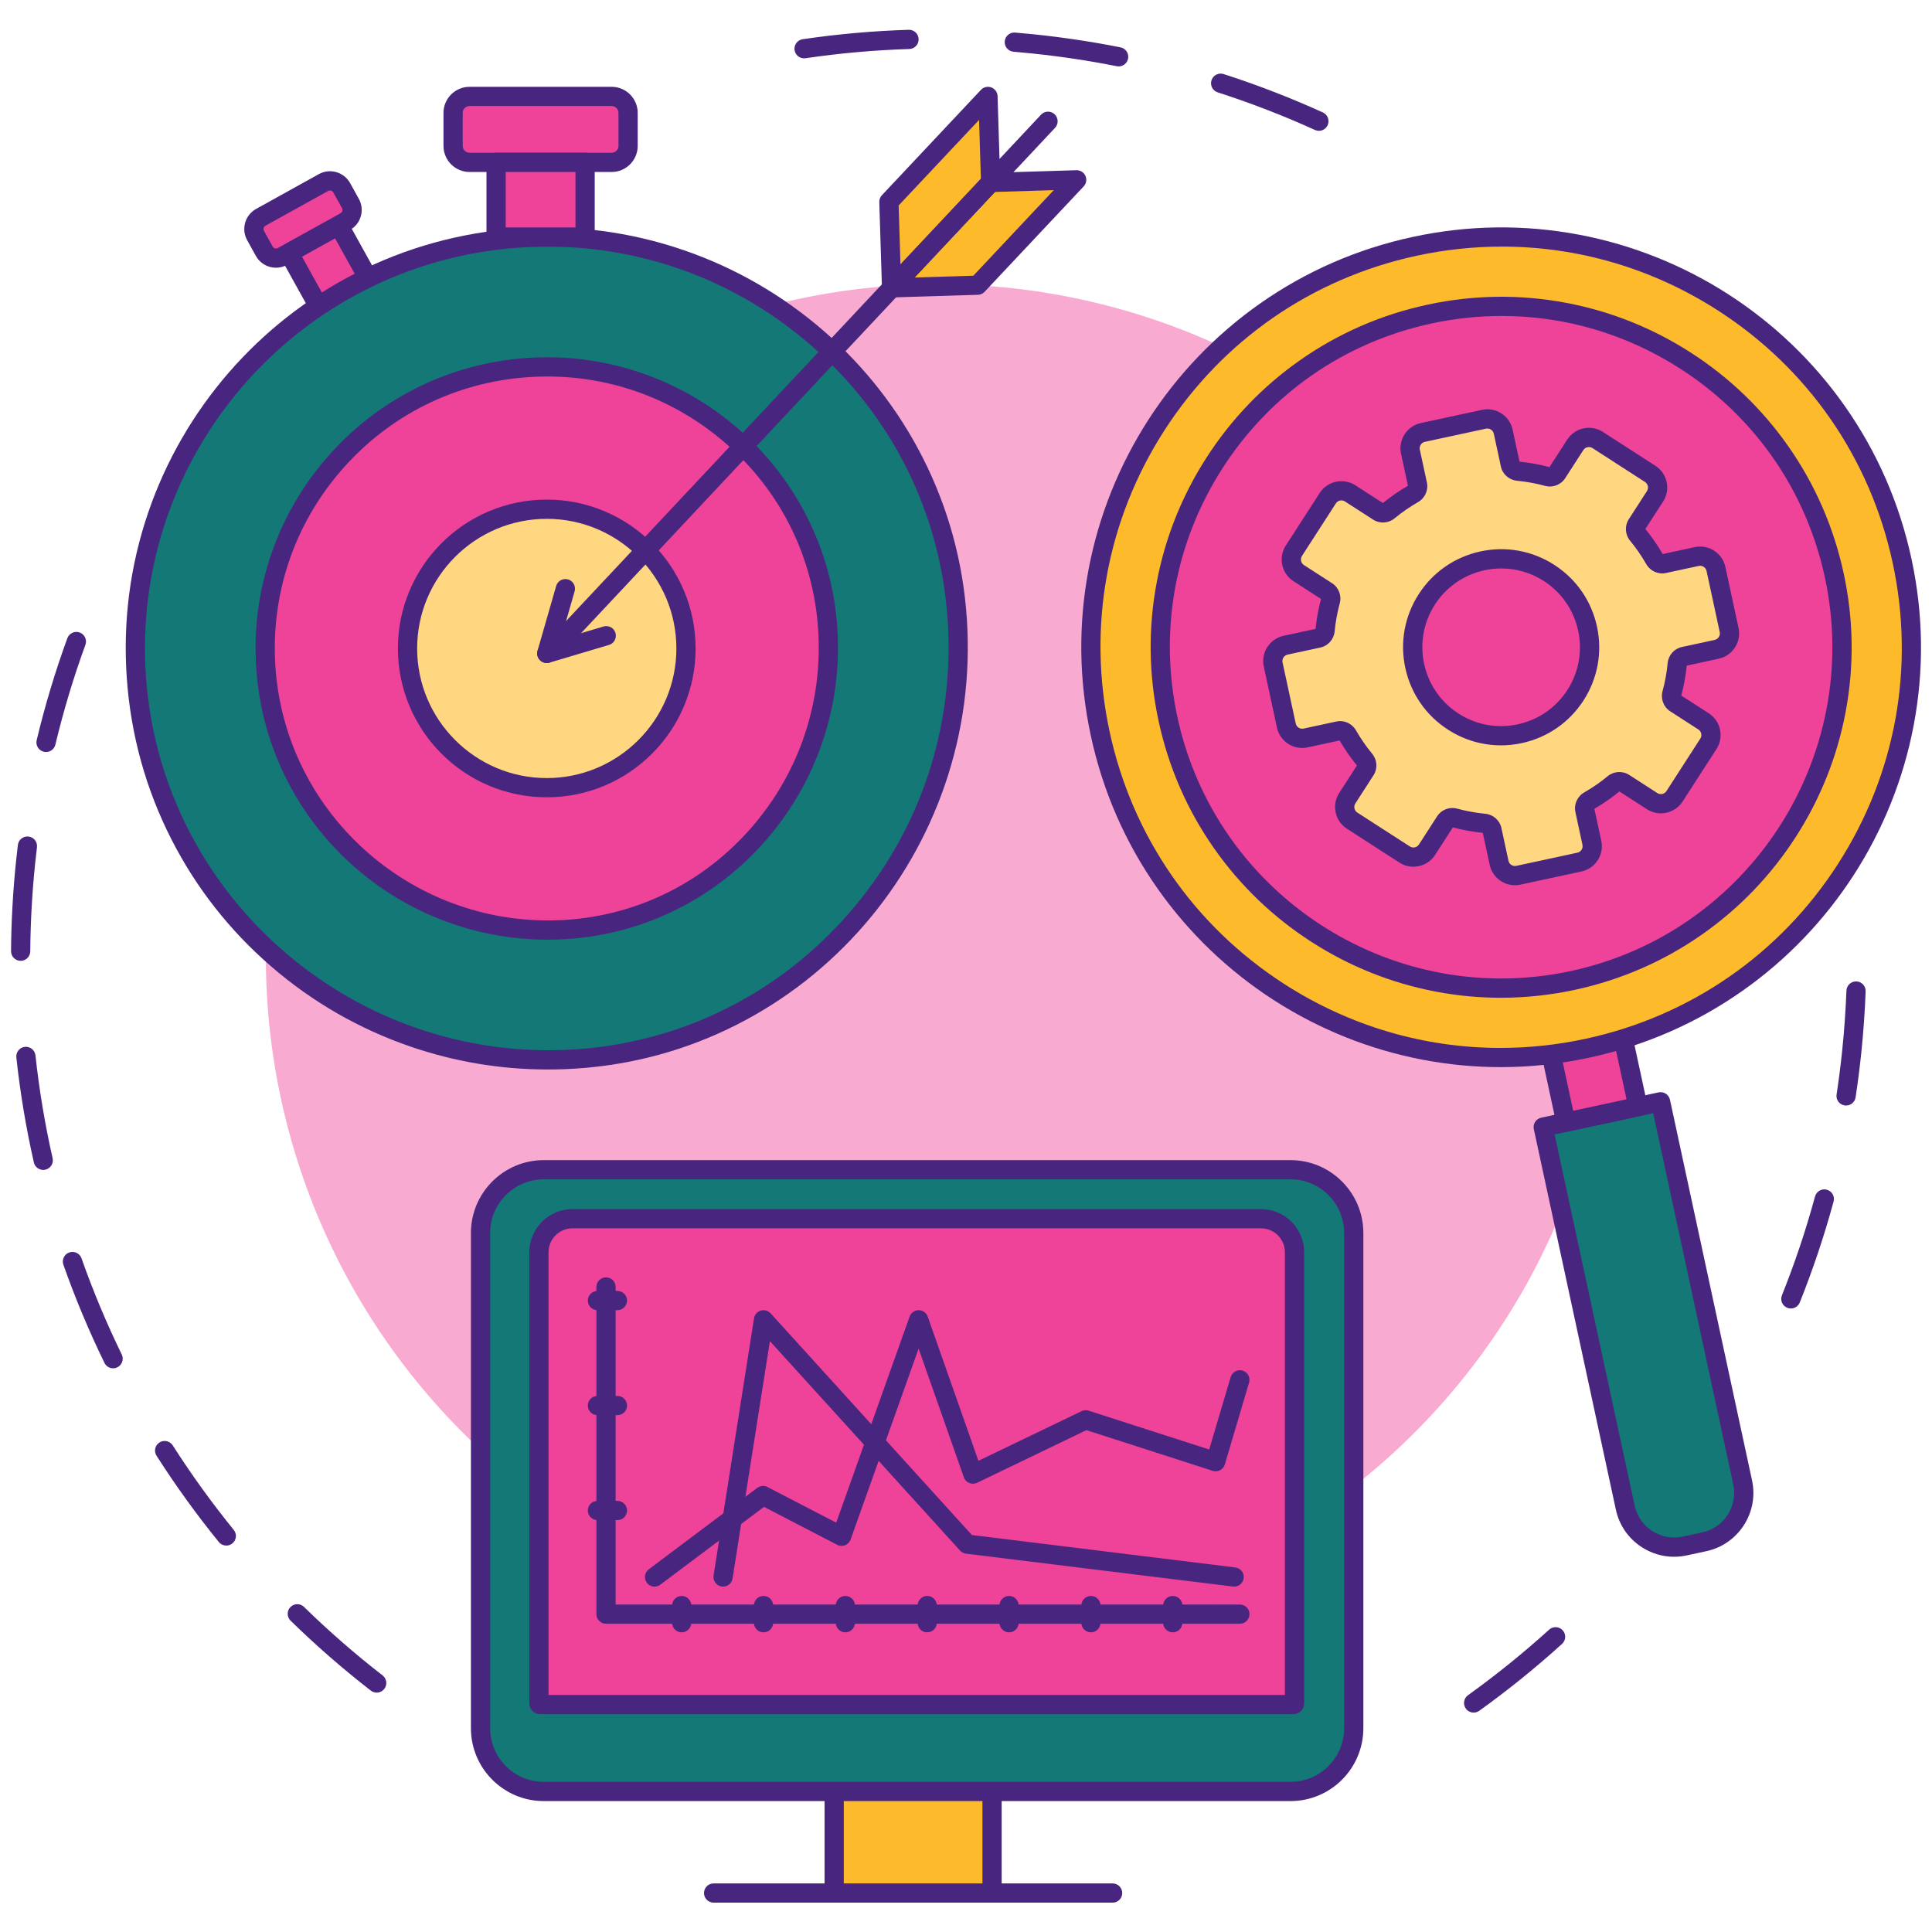 <svg xmlns="http://www.w3.org/2000/svg" enable-background="new 0 0 5000 5000" viewBox="0 0 5000 5000" id="Accurateanalyticsandreporting">
  <path fill="#48267f" d="M974.88 4380.494c-5.327 0-10.694-1.703-15.23-5.221-72.287-56.063-142.149-116.964-207.649-181.009-9.825-9.606-10.001-25.358-.395-35.183 9.607-9.824 25.359-10 35.183-.396 64.146 62.723 132.564 122.363 203.356 177.267 10.858 8.421 12.833 24.05 4.412 34.907C989.654 4377.183 982.307 4380.494 974.88 4380.494zM585.683 3999.947c-7.233 0-14.404-3.139-19.322-9.189-57.749-71.055-112.003-146.19-161.255-223.319-7.396-11.581-4.002-26.964 7.578-34.359 11.582-7.395 26.964-4.003 34.359 7.579 48.237 75.538 101.374 149.126 157.933 218.717 8.666 10.663 7.047 26.332-3.616 34.998C596.747 3998.122 591.197 3999.947 585.683 3999.947zM292.751 3541.157c-9.214 0-18.068-5.14-22.38-13.979-40.164-82.349-75.94-167.845-106.335-254.115-4.566-12.96 2.238-27.167 15.198-31.733 12.959-4.566 27.167 2.238 31.733 15.198 29.763 84.478 64.796 168.198 104.127 248.838 6.023 12.35.895 27.244-11.455 33.268C300.128 3540.347 296.411 3541.157 292.751 3541.157zM111.888 3027.769c-11.362 0-21.62-7.831-24.24-19.379-20.255-89.248-35.507-180.665-45.333-271.712-1.475-13.661 8.405-25.932 22.066-27.406 13.664-1.471 25.931 8.405 27.406 22.066 9.62 89.147 24.554 178.655 44.386 266.039 3.041 13.4-5.356 26.729-18.756 29.77C115.564 3027.567 113.71 3027.769 111.888 3027.769zM53.454 2486.623c-.064 0-.127 0-.19 0-13.741-.103-24.795-11.325-24.693-25.065.576-76.947 4.907-154.991 12.873-231.965 1.479-14.287 3.102-28.73 4.826-42.927 1.656-13.64 14.056-23.352 27.697-21.7 13.641 1.656 23.356 14.057 21.7 27.697-1.688 13.908-3.279 28.056-4.728 42.053-7.804 75.402-12.046 151.848-12.61 227.214C78.226 2475.606 67.107 2486.623 53.454 2486.623zM119.144 1946.195c-1.916 0-3.861-.223-5.806-.688-13.364-3.195-21.607-16.619-18.413-29.983 21.315-89.154 48.022-177.914 79.378-263.812 4.712-12.907 18.997-19.55 31.903-14.84 12.907 4.711 19.552 18.995 14.84 31.902-30.703 84.109-56.853 171.02-77.725 258.321C140.59 1938.515 130.392 1946.195 119.144 1946.195zM3813.795 4432.184c-7.743 0-15.373-3.604-20.233-10.375-8.012-11.163-5.457-26.708 5.706-34.72 72.839-52.276 143.445-109.322 209.859-169.555 10.179-9.231 25.911-8.464 35.144 1.716 9.23 10.178 8.463 25.912-1.716 35.144-67.811 61.498-139.903 119.745-214.273 173.121C3823.889 4430.667 3818.818 4432.184 3813.795 4432.184zM4634.701 3386.383c-3.08 0-6.21-.575-9.244-1.79-12.755-5.11-18.953-19.593-13.844-32.348 33.311-83.151 62.139-169.215 85.685-255.8 3.606-13.259 17.276-21.086 30.536-17.479 13.26 3.605 21.085 17.277 17.479 30.536-24.047 88.428-53.489 176.324-87.509 261.247C4653.91 3380.471 4644.57 3386.383 4634.701 3386.383zM4777.685 2861.095c-1.246 0-2.507-.094-3.776-.287-13.584-2.067-22.919-14.757-20.851-28.341 5.721-37.574 10.61-75.849 14.534-113.762 5.316-51.381 9.005-103.488 10.962-154.876.523-13.729 12.052-24.447 25.809-23.914 13.73.522 24.438 12.077 23.914 25.809-1.997 52.46-5.763 105.654-11.19 158.104-4.005 38.701-8.996 77.772-14.837 116.13C4800.374 2852.271 4789.771 2861.095 4777.685 2861.095zM3413.284 338.573c-3.445 0-6.944-.719-10.285-2.238-81.58-37.102-166.234-69.835-251.61-97.291-13.08-4.207-20.274-18.221-16.067-31.302 4.206-13.081 18.216-20.274 31.302-16.068 87.196 28.042 173.655 61.473 256.976 99.366 12.508 5.688 18.036 20.439 12.348 32.947C3431.777 333.154 3422.738 338.573 3413.284 338.573zM2895.1 171.849c-1.608 0-3.239-.156-4.877-.482-71.93-14.294-145.599-25.392-218.962-32.983-16.015-1.657-32.254-3.172-48.267-4.503-13.693-1.138-23.872-13.161-22.733-26.854 1.139-13.694 13.163-23.875 26.854-22.733 16.345 1.358 32.921 2.904 49.268 4.596 74.893 7.75 150.102 19.08 223.539 33.674 13.477 2.678 22.231 15.775 19.553 29.252C2917.122 163.653 2906.727 171.849 2895.1 171.849zM2080.928 150.993c-12.136 0-22.759-8.89-24.582-21.254-2.004-13.593 7.391-26.238 20.984-28.242 90.468-13.339 182.793-21.545 274.412-24.391 13.777-.438 25.213 10.362 25.64 24.095.427 13.734-10.361 25.213-24.096 25.64-89.713 2.786-180.116 10.821-268.698 23.882C2083.359 150.905 2082.135 150.993 2080.928 150.993z" class="color490568 svgShape"></path>
  <g fill="#29265b" class="color000000 svgShape">
    <circle cx="2429.265" cy="2476.71" r="1741.207" fill="#f9aad1" class="coloraaf9f9 svgShape"></circle>
  </g>
  <g fill="#29265b" class="color000000 svgShape">
    <path fill="#147876" d="M4410.606,3990.168l-50.492,10.888c-69.93,15.08-138.845-29.385-153.925-99.315l-212.38-984.865
				l303.733-65.498l212.38,984.865C4525.001,3906.173,4480.537,3975.088,4410.606,3990.168z" class="color57e7ff svgShape"></path>
    <path fill="#48267f" d="M4332.5,4028.898c-29.364,0-58.146-8.416-83.406-24.715
				c-34.657-22.361-58.531-56.881-67.226-97.199l-212.381-984.864c-1.392-6.45-0.163-13.188,3.415-18.733
				c3.577-5.544,9.211-9.44,15.661-10.831l303.732-65.498c13.431-2.895,26.668,5.644,29.565,19.075l212.381,984.865
				c8.694,40.317,1.168,81.607-21.194,116.265c-22.361,34.657-56.88,58.531-97.197,67.226c-0.001,0-0.001,0-0.001,0l-50.491,10.888
				C4354.428,4027.733,4343.422,4028.898,4332.5,4028.898z M4410.605,3990.168h0.01H4410.605z M4023.373,2935.952l207.136,960.544
				c5.893,27.325,22.073,50.721,45.562,65.876c23.489,15.154,51.473,20.254,78.798,14.363l50.492-10.888
				c27.325-5.893,50.721-22.074,65.876-45.562s20.257-51.474,14.364-78.799l-207.137-960.543L4023.373,2935.952z" class="color490568 svgShape"></path>
    <rect width="190.894" height="312.672" x="4017.272" y="2574.968" fill="#ee4398" transform="rotate(-12.17 4112.679 2731.3)" class="colorffffff svgShape"></rect>
    <path fill="#48267f" d="M4052.372,2929.127c-4.748,0-9.437-1.359-13.488-3.975c-5.545-3.577-9.441-9.211-10.832-15.661
				l-65.91-305.646c-2.896-13.432,5.644-26.668,19.076-29.564l186.604-40.24c6.445-1.393,13.187-0.163,18.733,3.415
				c5.544,3.577,9.44,9.211,10.831,15.661l65.91,305.646c2.896,13.432-5.644,26.668-19.075,29.564l-186.605,40.24
				C4055.88,2928.942,4054.122,2929.127,4052.372,2929.127z M4016.027,2617.678l55.421,257.004l137.963-29.751l-55.421-257.004
				L4016.027,2617.678z" class="color490568 svgShape"></path>
    <g fill="#29265b" class="color000000 svgShape">
      <circle cx="3884.958" cy="1675.114" r="1061.438" fill="#fdbb2c" transform="rotate(-45.001 3884.957 1675.167)" class="colorffd44a svgShape"></circle>
      <path fill="#48267f" d="M3883.979,2761.724c-67.344,0-134.603-6.34-201.375-19.025
					c-68.667-13.046-136.463-32.9-201.504-59.012c-64.416-25.86-126.692-58.081-185.102-95.767
					c-58.408-37.687-113.432-81.15-163.541-129.184c-50.595-48.5-96.625-102.088-136.812-159.276
					c-83.614-118.991-141.685-252.006-172.596-395.352c-30.912-143.346-32.822-288.472-5.677-431.348
					c13.046-68.667,32.9-136.463,59.011-201.504c25.86-64.416,58.081-126.693,95.768-185.102s81.15-113.432,129.184-163.541
					c48.499-50.596,102.088-96.625,159.275-136.812c118.99-83.615,252.007-141.685,395.353-172.597
					c143.345-30.911,288.472-32.821,431.348-5.676c68.667,13.046,136.463,32.9,201.504,59.012
					c64.416,25.86,126.692,58.081,185.102,95.767c58.408,37.686,113.432,81.15,163.541,129.183
					c50.595,48.5,96.625,102.088,136.812,159.276c83.614,118.99,141.685,252.006,172.596,395.352
					c30.912,143.346,32.822,288.472,5.677,431.348c-13.047,68.667-32.9,136.463-59.012,201.504
					c-25.86,64.416-58.081,126.693-95.768,185.102c-37.686,58.409-81.149,113.432-129.183,163.541
					c-48.5,50.595-102.088,96.625-159.276,136.811c-118.99,83.615-252.006,141.686-395.352,172.597
					C4037.598,2753.487,3960.734,2761.724,3883.979,2761.724z M3887.027,638.203c-73.337,0-147.179,7.817-220.574,23.645
					c-270.653,58.365-502.379,218.634-652.489,451.286c-150.11,232.651-200.637,509.833-142.272,780.486
					c58.365,270.653,218.634,502.378,451.285,652.489c169.561,109.403,362.81,165.91,559.911,165.917
					c73.338,0.002,147.18-7.817,220.574-23.645c270.654-58.365,502.379-218.635,652.49-451.286
					c150.11-232.651,200.637-509.833,142.272-780.486c-58.365-270.653-218.635-502.378-451.285-652.489
					C4277.378,694.716,4084.129,638.203,3887.027,638.203z" class="color490568 svgShape"></path>
      <circle cx="3884.958" cy="1675.114" r="881.984" fill="#ee4398" class="colorffffff svgShape"></circle>
      <path fill="#48267f" d="M3884.146,2582.222c-56.22,0-112.372-5.293-168.115-15.884
					c-115.193-21.886-223.778-65.358-322.738-129.209c-98.96-63.851-183.319-144.87-250.734-240.806
					c-69.804-99.336-118.281-210.379-144.086-330.043c-25.806-119.664-27.399-240.817-4.737-360.093
					c21.886-115.194,65.357-223.778,129.209-322.739c63.851-98.96,144.869-183.319,240.806-250.734
					c99.337-69.803,210.379-118.281,330.044-144.085c119.664-25.806,240.816-27.399,360.092-4.738
					c115.193,21.885,223.778,65.357,322.738,129.208c98.961,63.851,183.32,144.87,250.734,240.806
					c69.804,99.336,118.281,210.379,144.086,330.043s27.399,240.817,4.737,360.093c-21.885,115.194-65.357,223.779-129.208,322.739
					s-144.87,183.319-240.807,250.734c-99.336,69.804-210.378,118.282-330.043,144.086
					C4012.384,2575.346,3948.222,2582.222,3884.146,2582.222z M3886.67,817.718c-60.641,0-121.699,6.464-182.389,19.552
					c-223.796,48.26-415.404,180.783-539.527,373.156c-124.123,192.374-165.902,421.568-117.642,645.365
					c86.546,401.336,442.767,676.505,837.67,676.526c59.681,0.004,120.199-6.277,180.853-19.356
					c461.989-99.626,756.793-556.534,657.168-1018.522l0,0c-48.261-223.796-180.783-415.404-373.156-539.527
					C4209.44,864.447,4049.648,817.718,3886.67,817.718z" class="color490568 svgShape"></path>
      <g fill="#29265b" class="color000000 svgShape">
        <path fill="#ffd780" d="M4333.655,2060.835l87.664-135.866c12.566-19.476,6.964-45.45-12.511-58.016l-72.799-46.972
					c-8.282-5.343-11.879-15.425-9.294-24.935c6.843-25.174,11.454-50.687,13.885-76.275c0.934-9.818,7.86-17.973,17.501-20.051
					l84.705-18.266c22.657-4.886,37.063-27.213,32.177-49.87l-34.085-158.06c-4.886-22.656-27.213-37.063-49.87-32.177
					l-84.705,18.266c-9.641,2.079-19.312-2.496-24.209-11.057c-12.76-22.312-27.476-43.657-44.086-63.772
					c-6.276-7.6-7.153-18.268-1.81-26.55l46.973-72.8c12.565-19.475,6.964-45.45-12.511-58.016l-135.866-87.663
					c-19.476-12.566-45.45-6.965-58.016,12.51l-46.972,72.801c-5.344,8.282-15.426,11.879-24.936,9.294
					c-25.173-6.844-50.686-11.455-76.274-13.886c-9.818-0.933-17.972-7.86-20.052-17.5l-18.266-84.705
					c-4.886-22.657-27.214-37.063-49.87-32.177l-158.059,34.085c-22.657,4.886-37.063,27.214-32.177,49.87l18.266,84.705
					c2.079,9.641-2.496,19.312-11.057,24.209c-22.312,12.761-43.657,27.477-63.773,44.087c-7.6,6.275-18.268,7.152-26.55,1.808
					l-72.8-46.971c-19.475-12.566-45.45-6.965-58.016,12.511l-87.663,135.866c-12.566,19.476-6.964,45.451,12.511,58.016
					l72.799,46.972c8.282,5.344,11.88,15.425,9.294,24.936c-6.843,25.174-11.454,50.687-13.886,76.275
					c-0.933,9.818-7.86,17.973-17.5,20.051l-84.705,18.266c-22.656,4.886-37.063,27.214-32.177,49.87l34.085,158.059
					c4.886,22.656,27.213,37.063,49.87,32.177l84.703-18.266c9.641-2.079,19.313,2.496,24.209,11.057
					c12.761,22.312,27.477,43.657,44.087,63.773c6.276,7.6,7.153,18.268,1.809,26.55l-46.972,72.8
					c-12.566,19.476-6.965,45.451,12.511,58.017l135.866,87.663c19.475,12.566,45.45,6.965,58.016-12.511l46.972-72.8
					c5.343-8.282,15.425-11.879,24.936-9.294c25.174,6.844,50.687,11.455,76.275,13.887c9.818,0.933,17.972,7.86,20.051,17.5
					l18.265,84.704c4.886,22.657,27.213,37.063,49.87,32.177l158.06-34.084c22.657-4.886,37.063-27.213,32.177-49.871
					l-18.266-84.705c-2.079-9.641,2.496-19.312,11.057-24.209c22.312-12.761,43.657-27.476,63.773-44.086
					c7.6-6.275,18.269-7.152,26.55-1.808l72.799,46.972C4295.114,2085.912,4321.089,2080.311,4333.655,2060.835z M3760.869,1867.435
					c-106.215-68.532-136.764-210.194-68.232-316.41c68.532-106.215,210.194-136.764,316.41-68.232
					c106.215,68.532,136.764,210.194,68.232,316.41C4008.747,1905.418,3867.084,1935.967,3760.869,1867.435z" class="colorffa180 svgShape"></path>
        <path fill="#48267f" d="M3920.629,2290.968c-30.802,0.001-58.581-21.461-65.331-52.763l-17.86-82.827
					c-26.104-2.565-52.156-7.309-77.485-14.108l-45.929,71.182c-9.68,15.003-24.623,25.339-42.077,29.103
					c-17.453,3.765-35.328,0.506-50.332-9.175l-135.866-87.663c-15.004-9.681-25.34-24.624-29.104-42.078
					s-0.505-35.329,9.176-50.333l45.928-71.182c-16.635-20.277-31.693-42.058-44.788-64.784l-82.827,17.861
					c-17.45,3.765-35.326,0.506-50.332-9.174c-15.003-9.681-25.339-24.624-29.103-42.078l-34.085-158.059
					c-7.77-36.031,15.223-71.666,51.253-79.436l82.828-17.861c2.565-26.106,7.309-52.159,14.107-77.484l-71.182-45.928
					c-15.004-9.68-25.339-24.624-29.104-42.078c-3.764-17.455-0.505-35.33,9.176-50.333l87.662-135.865
					c19.984-30.973,61.442-39.909,92.411-19.928l71.183,45.928c20.272-16.632,42.055-31.691,64.783-44.787l-17.861-82.828
					c-3.764-17.454-0.506-35.329,9.175-50.333c9.681-15.003,24.624-25.339,42.079-29.103l158.059-34.084
					c17.455-3.764,35.33-0.505,50.333,9.175c15.003,9.681,25.339,24.624,29.103,42.078l17.861,82.828
					c26.106,2.565,52.158,7.309,77.484,14.108l45.927-71.183c19.986-30.973,61.44-39.911,92.412-19.928l135.865,87.663
					c30.972,19.984,39.911,61.439,19.929,92.411l-45.929,71.183c16.635,20.277,31.692,42.057,44.786,64.784l82.829-17.861
					c17.453-3.763,35.329-0.506,50.332,9.174c15.004,9.681,25.339,24.624,29.103,42.078l34.085,158.06
					c7.769,36.032-15.224,71.666-51.254,79.436l-82.827,17.861c-2.564,26.101-7.309,52.155-14.107,77.484l71.183,45.928
					c30.971,19.983,39.91,61.438,19.928,92.41l-87.664,135.866c-19.982,30.973-61.441,39.911-92.41,19.928l-71.183-45.928
					c-20.275,16.634-42.06,31.693-64.783,44.786l17.86,82.829c3.765,17.453,0.507,35.329-9.174,50.333
					c-9.681,15.003-24.624,25.338-42.078,29.103l-158.061,34.085C3930.005,2290.479,3925.281,2290.968,3920.629,2290.968z
					 M3758.815,2091.151c4.22,0,8.497,0.557,12.737,1.71c23.548,6.401,47.807,10.818,72.103,13.127
					c20.783,1.975,37.669,16.854,42.019,37.024l18.265,84.704c1.987,9.21,11.098,15.086,20.306,13.101l158.06-34.084
					c4.461-0.962,8.281-3.604,10.756-7.439s3.307-8.404,2.345-12.865l-18.266-84.706c-4.35-20.169,4.903-40.685,23.024-51.049
					c21.185-12.116,41.467-26.137,60.285-41.675c16.098-13.291,38.553-14.708,55.88-3.529l72.8,46.972
					c7.916,5.108,18.514,2.823,23.622-5.094l87.663-135.865c5.107-7.917,2.822-18.514-5.094-23.622l-72.801-46.972
					c-17.327-11.179-25.29-32.225-19.812-52.369c6.4-23.547,10.816-47.806,13.126-72.1c1.974-20.783,16.853-37.669,37.023-42.019
					l84.704-18.266c9.211-1.986,15.088-11.096,13.102-20.306l-34.084-158.059c-0.963-4.461-3.604-8.281-7.439-10.756
					c-3.835-2.474-8.403-3.308-12.865-2.345l-84.706,18.266c-20.175,4.348-40.685-4.904-51.05-23.026
					c-12.116-21.185-26.137-41.466-41.674-60.283c-13.292-16.096-14.711-38.553-3.53-55.881l46.973-72.8
					c5.107-7.917,2.822-18.514-5.095-23.622l-135.865-87.663c-7.917-5.107-18.514-2.824-23.623,5.094l-46.971,72.8
					c-11.181,17.327-32.226,25.29-52.369,19.813c-23.545-6.401-47.802-10.818-72.101-13.127
					c-20.783-1.975-37.669-16.854-42.019-37.023l-18.266-84.705c-0.962-4.461-3.604-8.281-7.439-10.756
					c-3.835-2.475-8.407-3.309-12.865-2.345l-158.061,34.084c-4.461,0.962-8.281,3.604-10.756,7.439
					c-2.475,3.835-3.308,8.405-2.346,12.866l18.267,84.705c4.349,20.172-4.905,40.687-23.026,51.051
					c-21.187,12.117-41.469,26.139-60.282,41.674c-16.099,13.291-38.556,14.709-55.881,3.529l-72.799-46.971
					c-7.918-5.108-18.515-2.823-23.623,5.094l-87.663,135.865c-2.475,3.835-3.308,8.404-2.345,12.866
					c0.962,4.461,3.604,8.281,7.438,10.755l72.801,46.972c17.327,11.182,25.289,32.227,19.812,52.37
					c-6.4,23.542-10.816,47.8-13.126,72.1c-1.976,20.785-16.855,37.67-37.024,42.019l-84.703,18.266
					c-9.211,1.987-15.088,11.096-13.103,20.306l34.085,158.059c0.962,4.461,3.604,8.281,7.439,10.756
					c3.835,2.474,8.404,3.308,12.865,2.345l84.704-18.266c20.172-4.348,40.686,4.903,51.051,23.025
					c12.116,21.185,26.138,41.467,41.675,60.284c13.291,16.096,14.71,38.552,3.53,55.88l-46.972,72.801
					c-2.476,3.835-3.309,8.404-2.346,12.866c0.962,4.461,3.604,8.281,7.438,10.756l135.866,87.663
					c3.836,2.476,8.405,3.308,12.866,2.345c4.462-0.962,8.281-3.604,10.755-7.438l46.974-72.801
					C3728.01,2098.995,3742.988,2091.151,3758.815,2091.151z M4333.655,2060.835h0.01H4333.655z M3884.45,1928.958
					c-48.256,0-95.557-13.833-137.07-40.618c-56.954-36.748-96.189-93.476-110.478-159.735
					c-14.288-66.258-1.919-134.114,34.829-191.069c36.748-56.955,93.477-96.189,159.734-110.478
					c66.261-14.289,134.116-1.919,191.069,34.829c56.955,36.749,96.19,93.477,110.479,159.735s1.919,134.115-34.83,191.069
					c-36.747,56.955-93.476,96.19-159.733,110.478C3920.486,1927.043,3902.4,1928.958,3884.45,1928.958z M3885.28,1471.172
					c-67.041,0-132.766,32.941-171.738,93.342c-60.984,94.519-33.703,221.031,60.815,282.015l0,0
					c45.786,29.543,100.335,39.483,153.604,28c53.266-11.486,98.87-43.028,128.411-88.814
					c60.985-94.519,33.704-221.03-60.814-282.015C3961.44,1481.686,3923.148,1471.172,3885.28,1471.172z" class="color490568 svgShape"></path>
      </g>
    </g>
  </g>
  <g fill="#29265b" class="color000000 svgShape">
    <line x1="1846.845" x2="2879.456" y1="4899.172" y2="4899.172" fill="#fff"></line>
    <path fill="#48267f" d="M2879.456,4924.052H1846.845c-13.741,0-24.879-11.14-24.879-24.88s11.139-24.88,24.879-24.88
					h1032.611c13.74,0,24.88,11.14,24.88,24.88S2893.196,4924.052,2879.456,4924.052z" class="color490568 svgShape"></path>
    <rect width="408.578" height="762.887" x="2158.861" y="4136.285" fill="#fdbb2c" class="colorffd44a svgShape"></rect>
    <path fill="#48267f" d="M2567.439,4924.052h-408.578c-13.741,0-24.879-11.14-24.879-24.88v-762.887
					c0-13.74,11.139-24.88,24.879-24.88h408.578c13.74,0,24.88,11.14,24.88,24.88v762.887
					C2592.319,4912.912,2581.18,4924.052,2567.439,4924.052z M2183.741,4874.292h358.818v-713.127h-358.818V4874.292z" class="color490568 svgShape"></path>
    <path fill="#147876" d="M3339.917,4636.297H1407.188c-90.339,0-163.573-73.296-163.573-163.711V3191.009
					c0-90.415,73.234-163.711,163.573-163.711h1932.728c90.339,0,163.573,73.296,163.573,163.711v1281.578
					C3503.49,4563.001,3430.255,4636.297,3339.917,4636.297z" class="color57e7ff svgShape"></path>
    <path fill="#48267f" d="M3339.916,4661.177H1407.188c-103.913,0-188.453-84.602-188.453-188.591V3191.009
					c0-103.989,84.54-188.591,188.453-188.591h1932.728c103.913,0,188.453,84.602,188.453,188.591v1281.577
					C3528.369,4576.575,3443.829,4661.177,3339.916,4661.177z M1407.188,3052.178c-76.476,0-138.693,62.279-138.693,138.831
					v1281.577c0,76.552,62.217,138.831,138.693,138.831h1932.728c76.476,0,138.693-62.279,138.693-138.831V3191.009
					c0-76.552-62.218-138.831-138.693-138.831H1407.188z" class="color490568 svgShape"></path>
    <path fill="#ee4398" d="M1397.954,4411.474c-1.797,0-3.253-1.458-3.253-3.256V3240.95
					c0-48.025,38.899-86.958,86.884-86.958h1781.795c47.974,0,86.865,38.923,86.865,86.938v1167.278
					c0,1.803-1.461,3.266-3.263,3.266H1397.954z" class="colorffffff svgShape"></path>
    <path fill="#48267f" d="M3346.982,4436.354H1397.954c-15.512,0-28.132-12.622-28.132-28.136V3240.95
					c0-61.667,50.137-111.837,111.764-111.837h1781.795c61.615,0,111.744,50.161,111.744,111.817v1167.277
					C3375.125,4423.728,3362.5,4436.354,3346.982,4436.354z M1419.581,4386.594h1905.785V3240.931
					c0-34.219-27.806-62.058-61.984-62.058H1481.585c-34.189,0-62.005,27.848-62.005,62.077V4386.594z" class="color490568 svgShape"></path>
    <g fill="#29265b" class="color000000 svgShape">
      <polyline fill="#ee4398" points="1568.344 3330.608 1568.344 4177.391 3208.776 4177.391" class="colorffffff svgShape"></polyline>
      <path fill="#48267f" d="M3208.775,4202.271H1568.344c-13.741,0-24.88-11.14-24.88-24.88v-846.782
				c0-13.74,11.139-24.88,24.88-24.88s24.879,11.14,24.879,24.88v821.902h1615.552c13.74,0,24.88,11.14,24.88,24.88
				S3222.516,4202.271,3208.775,4202.271z" class="color490568 svgShape"></path>
    </g>
    <g fill="#29265b" class="color000000 svgShape">
      <polyline fill="#ee4398" points="1693.962 4081.25 1974.757 3870.478 2177.964 3975.864 2377.476 3415.656 2517.873 3815.012 2809.751 3674.498 3145.966 3782.801 3208.776 3570.961" class="colorffffff svgShape"></polyline>
      <path fill="#48267f" d="M1693.981,4106.13c-7.561,0-15.028-3.433-19.917-9.945c-8.249-10.989-6.027-26.584,4.962-34.833
				l280.794-210.771c7.646-5.74,17.903-6.59,26.39-2.188l177.885,92.253l189.942-533.336c3.53-9.914,12.917-16.533,23.438-16.533
				c0.018,0,0.033,0,0.051,0c10.541,0.021,19.924,6.684,23.42,16.628l131.179,373.134l266.834-128.457
				c5.75-2.77,12.346-3.221,18.42-1.265l311.974,100.494l55.568-187.422c3.907-13.173,17.749-20.686,30.926-16.781
				c13.174,3.906,20.687,17.752,16.781,30.926l-62.809,211.84c-1.904,6.423-6.319,11.807-12.244,14.933
				c-5.925,3.127-12.86,3.732-19.237,1.677l-326.753-105.255l-282.921,136.201c-6.375,3.068-13.758,3.278-20.298,0.575
				c-6.539-2.704-11.619-8.064-13.965-14.74l-117.078-333.023l-175.922,493.971c-2.412,6.771-7.634,12.17-14.322,14.803
				c-6.688,2.634-14.188,2.246-20.57-1.063l-189.324-98.186l-268.288,201.382C1704.422,4104.507,1699.179,4106.13,1693.981,4106.13z
				" class="color490568 svgShape"></path>
    </g>
    <g fill="#29265b" class="color000000 svgShape">
      <line x1="1764.161" x2="1764.161" y1="4155.204" y2="4199.577" fill="#fff"></line>
      <path fill="#48267f" d="M1764.161,4224.457c-13.741,0-24.879-11.14-24.879-24.88v-44.373
					c0-13.74,11.139-24.88,24.879-24.88s24.879,11.14,24.879,24.88v44.373C1789.041,4213.317,1777.902,4224.457,1764.161,4224.457z" class="color490568 svgShape"></path>
      <line x1="1975.989" x2="1975.989" y1="4155.204" y2="4199.577" fill="#fff"></line>
      <path fill="#48267f" d="M1975.989,4224.457c-13.741,0-24.879-11.14-24.879-24.88v-44.373
					c0-13.74,11.139-24.88,24.879-24.88s24.879,11.14,24.879,24.88v44.373C2000.868,4213.317,1989.729,4224.457,1975.989,4224.457z" class="color490568 svgShape"></path>
      <line x1="2187.816" x2="2187.816" y1="4155.204" y2="4199.577" fill="#fff"></line>
      <path fill="#48267f" d="M2187.816,4224.457c-13.741,0-24.879-11.14-24.879-24.88v-44.373
					c0-13.74,11.139-24.88,24.879-24.88s24.879,11.14,24.879,24.88v44.373C2212.695,4213.317,2201.557,4224.457,2187.816,4224.457z" class="color490568 svgShape"></path>
      <line x1="2399.644" x2="2399.644" y1="4155.204" y2="4199.577" fill="#fff"></line>
      <path fill="#48267f" d="M2399.644,4224.457c-13.741,0-24.879-11.14-24.879-24.88v-44.373
					c0-13.74,11.139-24.88,24.879-24.88s24.879,11.14,24.879,24.88v44.373C2424.523,4213.317,2413.384,4224.457,2399.644,4224.457z" class="color490568 svgShape"></path>
      <g fill="#29265b" class="color000000 svgShape">
        <line x1="2611.471" x2="2611.471" y1="4155.204" y2="4199.577" fill="#fff"></line>
        <path fill="#48267f" d="M2611.471,4224.457c-13.74,0-24.88-11.14-24.88-24.88v-44.373c0-13.74,11.14-24.88,24.88-24.88
					s24.88,11.14,24.88,24.88v44.373C2636.351,4213.317,2625.211,4224.457,2611.471,4224.457z" class="color490568 svgShape"></path>
      </g>
      <g fill="#29265b" class="color000000 svgShape">
        <line x1="2823.299" x2="2823.299" y1="4155.204" y2="4199.577" fill="#fff"></line>
        <path fill="#48267f" d="M2823.299,4224.457c-13.74,0-24.88-11.14-24.88-24.88v-44.373c0-13.74,11.14-24.88,24.88-24.88
					s24.88,11.14,24.88,24.88v44.373C2848.179,4213.317,2837.039,4224.457,2823.299,4224.457z" class="color490568 svgShape"></path>
      </g>
      <g fill="#29265b" class="color000000 svgShape">
        <line x1="3035.126" x2="3035.126" y1="4155.204" y2="4199.577" fill="#fff"></line>
        <path fill="#48267f" d="M3035.126,4224.457c-13.74,0-24.88-11.14-24.88-24.88v-44.373c0-13.74,11.14-24.88,24.88-24.88
					s24.88,11.14,24.88,24.88v44.373C3060.006,4213.317,3048.866,4224.457,3035.126,4224.457z" class="color490568 svgShape"></path>
      </g>
    </g>
    <g fill="#29265b" class="color000000 svgShape">
      <line x1="1546.176" x2="1597.901" y1="3909.18" y2="3909.18" fill="#fff"></line>
      <path fill="#48267f" d="M1597.901,3934.06h-51.725c-13.741,0-24.879-11.14-24.879-24.88s11.139-24.88,24.879-24.88h51.725
				c13.741,0,24.879,11.14,24.879,24.88S1611.642,3934.06,1597.901,3934.06z" class="color490568 svgShape"></path>
    </g>
    <g fill="#29265b" class="color000000 svgShape">
      <line x1="1546.176" x2="1597.901" y1="3637.521" y2="3637.521" fill="#fff"></line>
      <path fill="#48267f" d="M1597.901,3662.4h-51.725c-13.741,0-24.879-11.14-24.879-24.88s11.139-24.88,24.879-24.88h51.725
				c13.741,0,24.879,11.14,24.879,24.88S1611.642,3662.4,1597.901,3662.4z" class="color490568 svgShape"></path>
    </g>
    <path fill="#48267f" d="M1871.337,4106.132c-1.286,0-2.586-0.1-3.896-0.306c-13.574-2.135-22.847-14.869-20.712-28.442
			l104.682-665.593c1.488-9.461,8.274-17.228,17.449-19.972c9.175-2.741,19.11,0.022,25.548,7.112l520.895,573.705l681.733,83.919
			c13.638,1.679,23.332,14.096,21.653,27.733c-1.679,13.637-14.086,23.329-27.733,21.653l-690.903-85.048
			c-5.916-0.729-11.374-3.557-15.38-7.969l-492.18-542.079l-96.61,614.268C1893.956,4097.379,1883.373,4106.132,1871.337,4106.132z" class="color490568 svgShape"></path>
    <g fill="#29265b" class="color000000 svgShape">
      <line x1="1546.176" x2="1597.901" y1="3365.861" y2="3365.861" fill="#fff"></line>
      <path fill="#48267f" d="M1597.901,3390.741h-51.725c-13.741,0-24.879-11.14-24.879-24.88s11.139-24.88,24.879-24.88
				h51.725c13.741,0,24.879,11.14,24.879,24.88S1611.642,3390.741,1597.901,3390.741z" class="color490568 svgShape"></path>
    </g>
  </g>
  <g fill="#29265b" class="color000000 svgShape">
    <path fill="#ee4398" d="M1582.902,420.213h-367.718c-23.508,0-42.564-19.057-42.564-42.565V292.12
				c0-23.508,19.057-42.564,42.564-42.564h367.718c23.508,0,42.564,19.057,42.564,42.564v85.528
				C1625.466,401.156,1606.41,420.213,1582.902,420.213z" class="colorffffff svgShape"></path>
    <path fill="#48267f" d="M1582.902,445.093h-367.718c-37.189,0-67.444-30.255-67.444-67.445V292.12
				c0-37.189,30.255-67.444,67.444-67.444h367.718c37.188,0,67.443,30.255,67.443,67.444v85.528
				C1650.345,414.837,1620.09,445.093,1582.902,445.093z M1215.184,274.435c-9.751,0-17.685,7.934-17.685,17.685v85.528
				c0,9.752,7.934,17.686,17.685,17.686h367.718c9.751,0,17.685-7.934,17.685-17.686V292.12c0-9.751-7.933-17.685-17.685-17.685
				H1215.184z" class="color490568 svgShape"></path>
    <rect width="147.583" height="170.224" x="779.68" y="607.931" fill="#ee4398" transform="rotate(-29.018 853.505 693.048)" class="colorffffff svgShape"></rect>
    <path fill="#48267f" d="M830.255,828.151c-8.749,0-17.234-4.623-21.778-12.815l-82.578-148.853
					c-3.201-5.77-3.979-12.575-2.162-18.919c1.816-6.343,6.079-11.706,11.849-14.906l129.055-71.594
					c12.016-6.666,27.16-2.329,33.825,9.687l82.578,148.853c3.201,5.77,3.979,12.575,2.162,18.919
					c-1.816,6.343-6.079,11.706-11.849,14.906l-129.055,71.594C838.479,827.144,834.338,828.151,830.255,828.151z M781.48,664.101
					l58.439,105.341l85.543-47.456l-58.439-105.341L781.48,664.101z" class="color490568 svgShape"></path>
    <path fill="#ee4398" d="M893.371,573.577l-162.377,90.08c-16.716,9.274-37.785,3.241-47.058-13.476l-22.555-40.655
					c-9.274-16.716-3.24-37.785,13.477-47.059l162.376-90.08c16.716-9.274,37.786-3.24,47.059,13.475l22.554,40.656
					C916.121,543.234,910.087,564.303,893.371,573.577z" class="colorffffff svgShape"></path>
    <path fill="#48267f" d="M714.289,692.91c-5.5,0-11.031-0.77-16.464-2.326c-15.277-4.375-27.937-14.438-35.645-28.334
					l-22.554-40.654c-15.914-28.687-5.523-64.971,23.163-80.885l162.376-90.08c28.686-15.915,64.97-5.524,80.884,23.162
					l22.554,40.656c7.709,13.896,9.545,29.962,5.17,45.24c-4.375,15.276-14.438,27.936-28.333,35.645l-162.376,90.081
					C734.11,690.38,724.253,692.91,714.289,692.91z M854.01,492.922c-1.596,0-3.213,0.393-4.706,1.221l-162.377,90.08
					c-4.693,2.604-6.394,8.541-3.79,13.234l22.554,40.656c1.702,3.068,4.384,4.221,5.831,4.635c1.447,0.414,4.334,0.856,7.401-0.846
					l162.377-90.081c0,0,0,0,0,0c3.067-1.702,4.221-4.384,4.636-5.832c0.414-1.448,0.855-4.334-0.846-7.401l-22.554-40.656
					C860.762,494.731,857.435,492.922,854.01,492.922z" class="color490568 svgShape"></path>
    <path fill="#147876" d="M2477.352,1602.962c39.054,588.916-403.539,1098.929-986.786,1137.573
				c-586.816,38.881-1095.937-400.16-1137.576-986.786c-41.638-586.626,400.16-1095.936,986.786-1137.575
				C1926.402,574.534,2438.437,1016.148,2477.352,1602.962z" class="color57e7ff svgShape"></path>
    <path fill="#48267f" d="M1417.833,2767.83c-121.189,0.003-240.201-19.78-354.786-59.048
				c-133.393-45.712-255.186-115.783-361.996-208.267c-106.928-92.586-193.542-203.051-257.433-328.327
				c-66.191-129.785-105.032-269.976-115.446-416.678c-10.415-146.732,8.224-291.13,55.399-429.18
				c22.673-66.348,51.984-130.868,87.119-191.766c34.797-60.313,75.608-117.602,121.299-170.275
				c45.692-52.674,96.642-101.168,151.435-144.135c55.325-43.384,115.058-81.515,177.538-113.332
				c130.003-66.202,270.319-105.05,417.053-115.465c147.375-10.463,292.465,8.362,431.236,55.945
				c66.699,22.871,131.532,52.422,192.698,87.834c60.609,35.09,118.123,76.223,170.943,122.257
				c52.414,45.68,100.626,96.554,143.3,151.209c43.119,55.226,80.961,114.802,112.476,177.075
				c65.629,129.682,103.818,269.523,113.508,415.64c9.766,147.252-9.408,292.091-56.987,430.495
				c-22.862,66.505-52.326,131.152-87.573,192.147c-34.907,60.407-75.787,117.753-121.502,170.447
				c-45.717,52.696-96.644,101.169-151.366,144.073c-55.258,43.324-114.87,81.345-177.178,113.006
				c-129.681,65.894-269.428,104.208-415.36,113.877C1467.351,2767.008,1442.534,2767.83,1417.833,2767.83z M1416.982,638.31
				c-25.051,0-50.205,0.889-75.444,2.681c-572.004,40.601-1004.332,538.992-963.731,1110.996
				c38.755,545.999,498.874,965.998,1041.281,966.039c23.163,0.002,46.397-0.763,69.833-2.315
				c275.432-18.249,527.441-143.938,709.607-353.914c182.243-210.064,272.448-478.973,253.998-757.189
				c-18.274-275.574-143.4-527.618-352.327-709.703C1908.701,728.009,1668.511,638.31,1416.982,638.31z" class="color490568 svgShape"></path>
    <g fill="#29265b" class="color000000 svgShape">
      <path fill="#ee4398" d="M2142.161,1626.755c26.73,403.071-276.194,752.139-675.385,778.589
				c-401.634,26.611-750.091-273.881-778.59-675.386c-28.499-401.504,273.881-750.091,675.386-778.589
				C1765.075,922.869,2115.526,1225.123,2142.161,1626.755z" class="colorffffff svgShape"></path>
      <path fill="#48267f" d="M1416.988,2431.877c-83.809,0-166.116-13.681-245.364-40.838
				c-92.255-31.614-176.486-80.075-250.354-144.036c-73.954-64.034-133.858-140.437-178.049-227.085
				c-45.784-89.771-72.65-186.735-79.852-288.198c-7.203-101.482,5.689-201.353,38.319-296.838
				c31.512-92.215,80.01-176.461,144.146-250.398c64.136-73.937,140.687-133.848,227.526-178.069
				c89.919-45.79,186.968-72.66,288.451-79.863c101.92-7.238,202.272,5.783,298.252,38.695
				c92.744,31.801,177.36,80.687,251.499,145.299c73.6,64.145,133.12,140.539,176.907,227.061
				c45.398,89.706,71.815,186.435,78.518,287.501c6.753,101.831-6.508,201.997-39.413,297.715
				c-31.774,92.428-80.422,176.797-144.592,250.763c-64.18,73.978-140.634,133.801-227.239,177.807
				c-89.708,45.583-186.377,72.087-287.322,78.775C1451.229,2431.308,1434.07,2431.877,1416.988,2431.877z M1416.402,974.371
				c-16.957,0-33.985,0.602-51.069,1.815c-187.557,13.312-358.704,98.867-481.912,240.903
				c-123.209,142.036-183.731,323.551-170.418,511.107c27.354,385.357,364.761,677.996,752.128,652.322
				c186.407-12.351,356.968-97.421,480.265-239.54c123.367-142.2,184.43-324.237,171.94-512.578
				c-12.368-186.512-97.058-357.101-238.467-480.343C1749.243,1035.087,1586.661,974.371,1416.402,974.371z" class="color490568 svgShape"></path>
    </g>
    <g fill="#29265b" class="color000000 svgShape">
      <circle cx="1415.011" cy="1678.192" r="360.325" fill="#ffd780" transform="rotate(-45.001 1414.999 1678.217)" class="colorffa180 svgShape"></circle>
      <path fill="#48267f" d="M1415.011,2063.397c-51.991,0-102.44-10.188-149.946-30.281
				c-45.873-19.403-87.066-47.174-122.434-82.542c-35.369-35.369-63.14-76.562-82.542-122.435
				c-20.093-47.506-30.281-97.956-30.281-149.947s10.188-102.44,30.281-149.947c19.403-45.873,47.174-87.065,82.542-122.434
				c35.368-35.369,76.561-63.14,122.434-82.542c47.506-20.093,97.955-30.281,149.946-30.281s102.441,10.188,149.947,30.281
				c45.873,19.403,87.066,47.174,122.435,82.542s63.14,76.562,82.542,122.434c20.093,47.506,30.281,97.956,30.281,149.947
				s-10.188,102.441-30.281,149.947c-19.403,45.873-47.174,87.066-82.542,122.435s-76.562,63.14-122.435,82.542
				C1517.452,2053.209,1467.002,2063.397,1415.011,2063.397z M1415.011,1342.747c-184.965,0-335.445,150.48-335.445,335.445
				s150.48,335.446,335.445,335.446c184.965,0,335.446-150.481,335.446-335.446S1599.977,1342.747,1415.011,1342.747z" class="color490568 svgShape"></path>
    </g>
    <g fill="#29265b" class="color000000 svgShape">
      <rect width="230.36" height="193.242" x="1283.863" y="420.213" fill="#ee4398" class="colorffffff svgShape"></rect>
      <path fill="#48267f" d="M1514.223,638.334h-230.36c-13.741,0-24.88-11.139-24.88-24.879V420.213
				c0-13.741,11.139-24.879,24.88-24.879h230.36c13.741,0,24.879,11.139,24.879,24.879v193.242
				C1539.102,627.196,1527.963,638.334,1514.223,638.334z M1308.742,588.575h180.601V445.093h-180.601V588.575z" class="color490568 svgShape"></path>
    </g>
    <g fill="#29265b" class="color000000 svgShape">
      <polygon fill="#fdbb2c" points="2563.726 472.244 2786.415 465.363 2530.06 738.067 2307.371 744.949" class="colorffd44a svgShape"></polygon>
      <path fill="#48267f" d="M2307.367,769.829c-9.757,0-18.646-5.715-22.676-14.653c-4.136-9.174-2.339-19.936,4.553-27.267
					l256.355-272.705c4.52-4.808,10.765-7.624,17.359-7.827l222.688-6.881c10.063-0.322,19.312,5.468,23.449,14.641
					c4.137,9.174,2.339,19.936-4.553,27.267l-256.355,272.705c-4.52,4.808-10.765,7.624-17.359,7.827l-222.688,6.881
					C2307.882,769.825,2307.624,769.829,2307.367,769.829z M2574.796,496.793l-208.157,221.432l152.352-4.708l208.157-221.432
					L2574.796,496.793z" class="color490568 svgShape"></path>
      <polygon fill="#fdbb2c" points="2563.726 472.244 2556.845 249.555 2300.489 522.26 2307.371 744.949" class="colorffd44a svgShape"></polygon>
      <path fill="#48267f" d="M2307.366,769.829c-2.954,0-5.934-0.526-8.802-1.611c-9.411-3.562-15.75-12.442-16.061-22.5
					l-6.882-222.688c-0.204-6.595,2.221-13.001,6.74-17.81l256.355-272.705c6.895-7.333,17.522-9.789,26.935-6.229
					c9.411,3.562,15.75,12.442,16.062,22.5l6.882,222.689c0.203,6.595-2.221,13.001-6.74,17.81l-256.356,272.704
					C2320.707,767.087,2314.106,769.829,2307.366,769.829z M2325.675,531.792l4.708,152.353l208.157-221.433l-4.708-152.353
					L2325.675,531.792z" class="color490568 svgShape"></path>
      <line x1="1449.625" x2="2712.31" y1="1660.042" y2="313.831" fill="#fff"></line>
      <path fill="#48267f" d="M1449.62,1684.921c-6.102,0-12.214-2.229-17.016-6.733c-10.022-9.4-10.526-25.145-1.126-35.167
					l1262.686-1346.21c9.401-10.022,25.146-10.526,35.167-1.126c10.022,9.4,10.526,25.145,1.126,35.167l-1262.686,1346.21
					C1462.875,1682.283,1456.254,1684.921,1449.62,1684.921z" class="color490568 svgShape"></path>
      <g fill="#29265b" class="color000000 svgShape">
        <line x1="1463.219" x2="1415.011" y1="1523.485" y2="1691.016" fill="#fff"></line>
        <path fill="#48267f" d="M1415.023,1715.902c-2.278,0-4.594-0.315-6.892-0.977c-13.205-3.8-20.829-17.584-17.029-30.789
					l48.208-167.53c3.8-13.205,17.587-20.829,30.789-17.029c13.205,3.8,20.829,17.584,17.029,30.789l-48.208,167.53
					C1435.782,1708.802,1425.832,1715.902,1415.023,1715.902z" class="color490568 svgShape"></path>
      </g>
      <g fill="#29265b" class="color000000 svgShape">
        <line x1="1569.014" x2="1415.011" y1="1645.229" y2="1691.016" fill="#fff"></line>
        <path fill="#48267f" d="M1415.001,1715.902c-10.726,0-20.625-6.99-23.838-17.796
					c-3.916-13.171,3.587-27.022,16.758-30.938l154.003-45.787c13.172-3.914,27.022,3.587,30.938,16.758
					c3.916,13.171-3.587,27.022-16.758,30.938l-154.003,45.787C1419.736,1715.567,1417.349,1715.902,1415.001,1715.902z" class="color490568 svgShape"></path>
      </g>
    </g>
  </g>
</svg>
